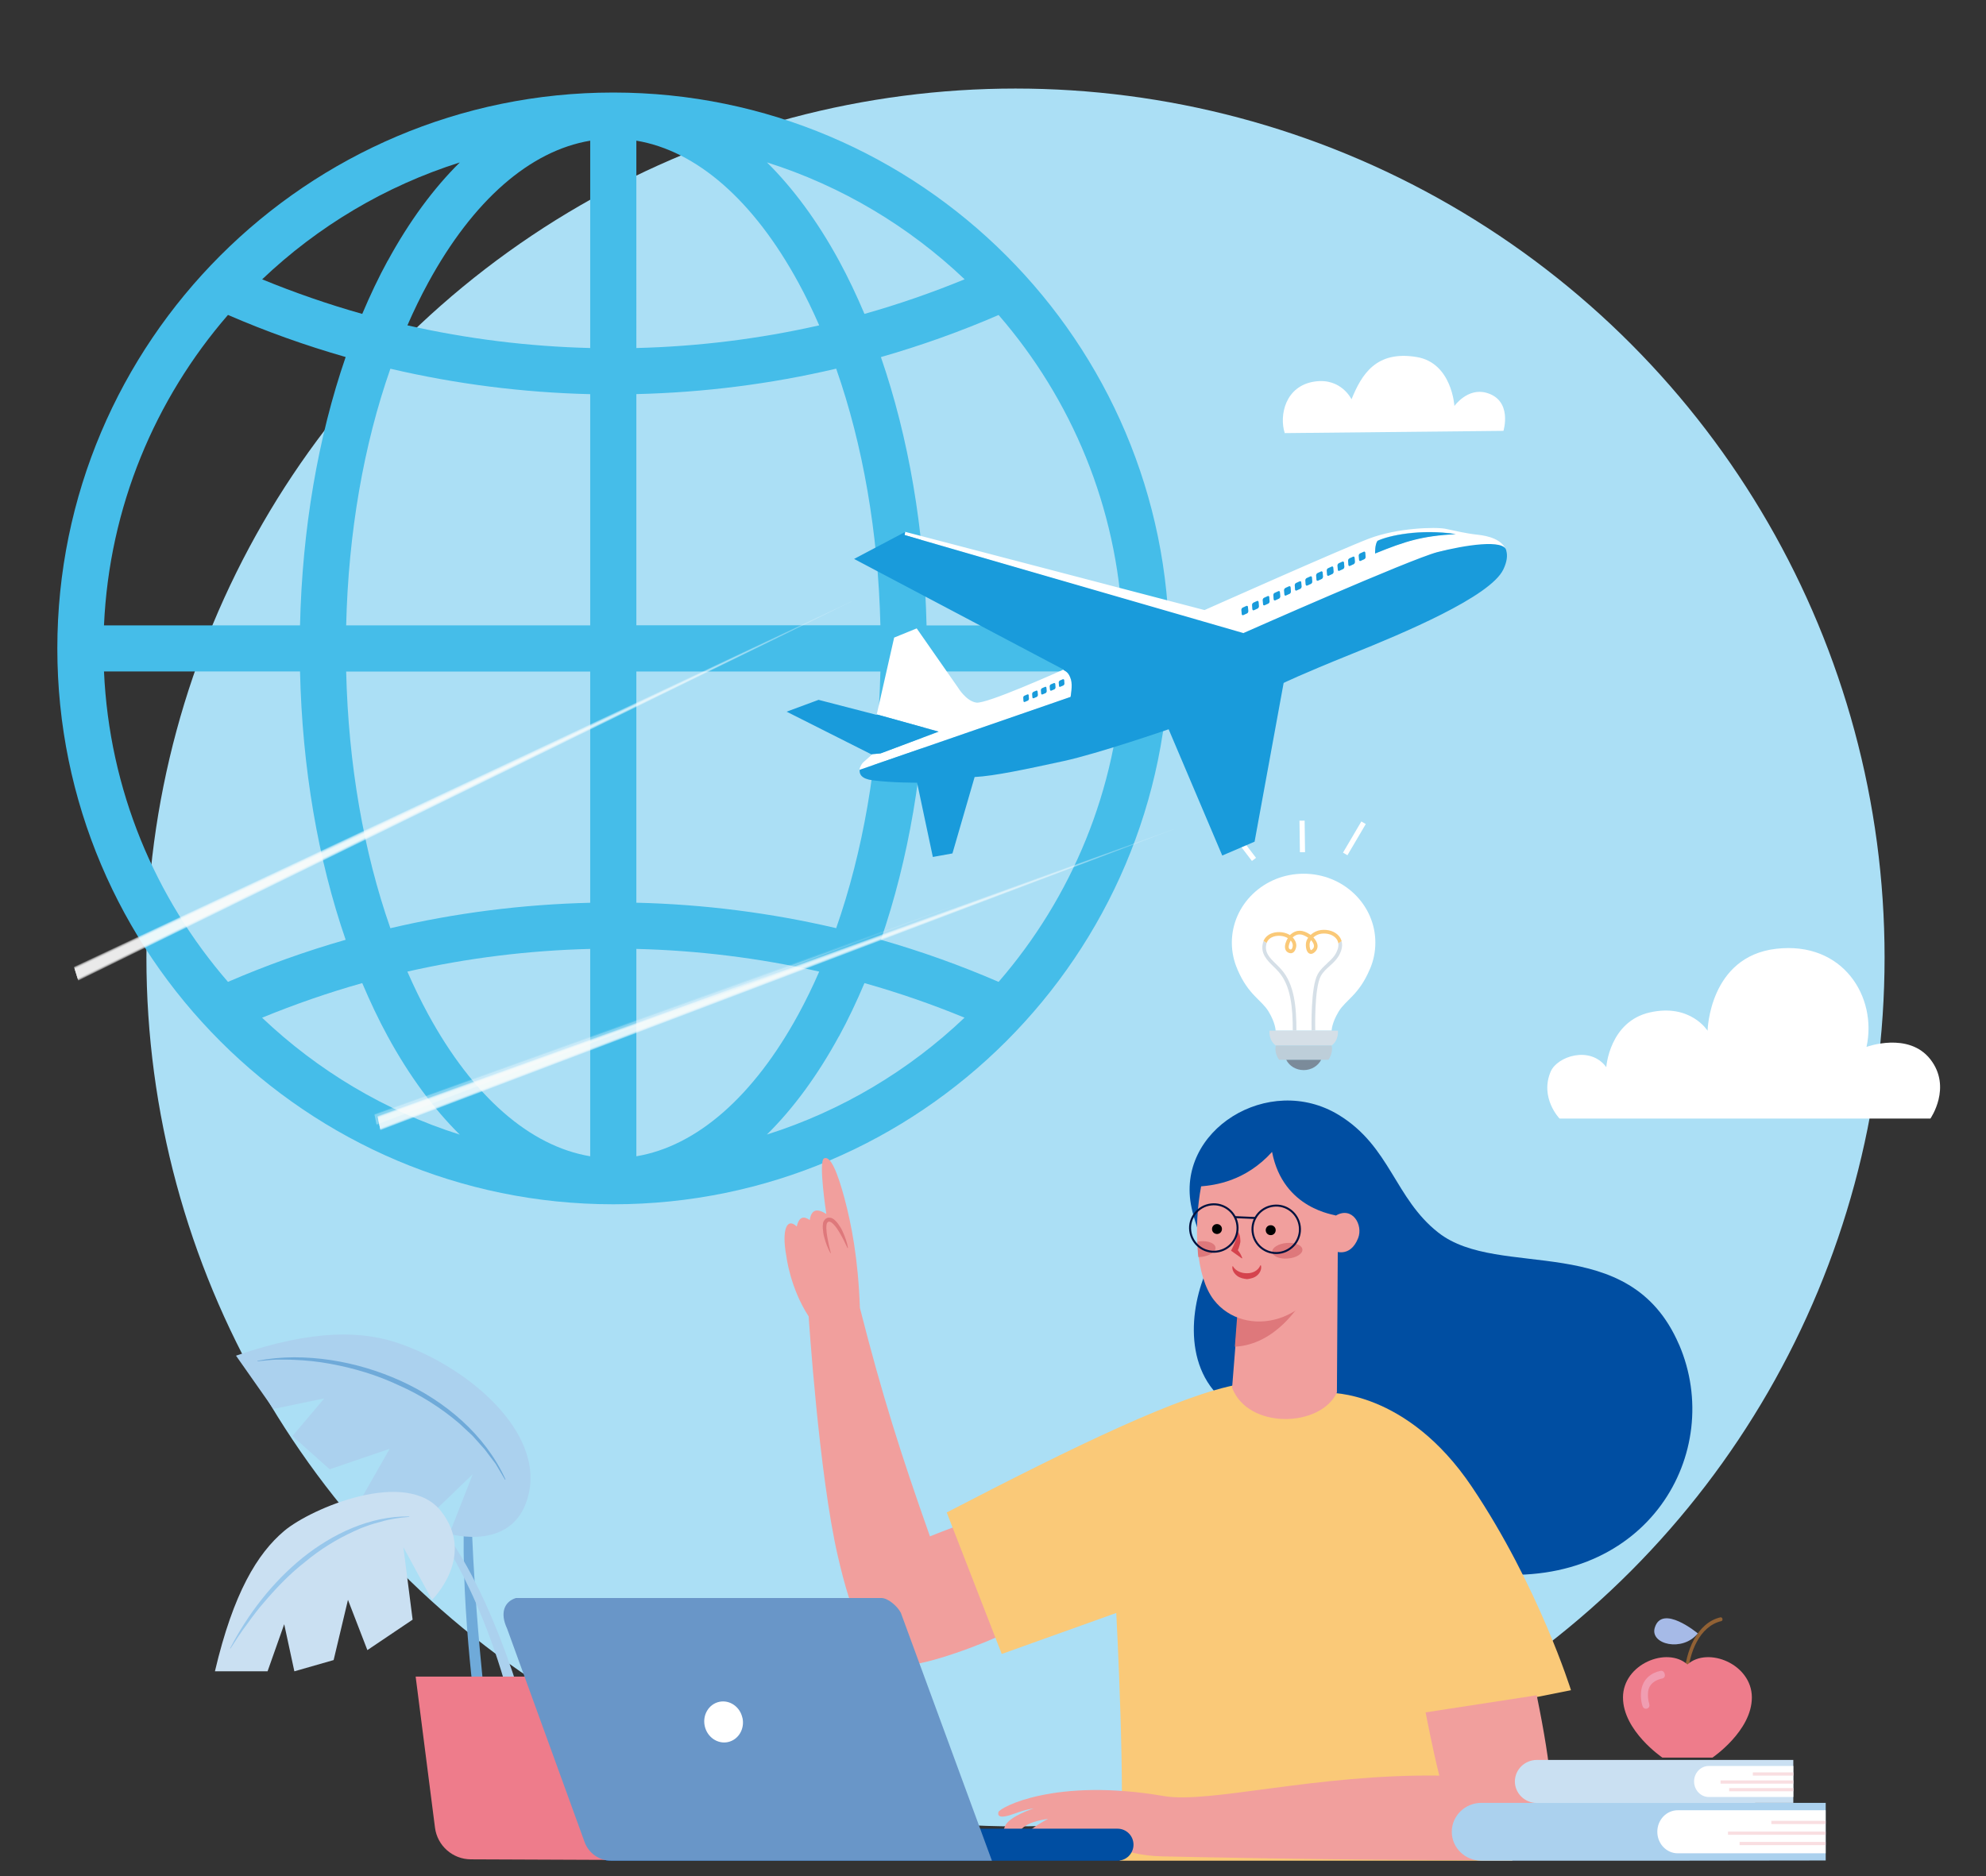<?xml version="1.0" encoding="UTF-8"?>
<svg xmlns="http://www.w3.org/2000/svg" width="309" height="292" viewBox="0 0 309 292">
  <rect x="0" y="0" width="309" height="292" fill="#333333" stroke="none"/>
  <g id="Assets">
    <circle cx="158" cy="149" r="135.22" style="fill: #abdff5;"/>
    <path d="m95.42,14.4C47.72,14.4,8.92,53.21,8.92,100.91s38.81,86.5,86.5,86.5,86.5-38.81,86.5-86.5S143.12,14.4,95.42,14.4Zm41.64,131.85c4.3-12.49,6.76-26.79,7.1-41.76h30.5c-.82,18.42-7.96,35.23-19.29,48.31-5.93-2.57-12.06-4.76-18.31-6.55Zm-101.59,6.55c-11.34-13.08-18.47-29.89-19.29-48.31h30.5c.34,14.97,2.79,29.27,7.1,41.76-6.25,1.79-12.38,3.99-18.31,6.55Zm18.31-97.24c-4.3,12.49-6.76,26.79-7.1,41.76h-30.5c.82-18.42,7.96-35.23,19.29-48.31,5.93,2.57,12.06,4.76,18.31,6.55Zm38.05,41.76h-37.97c.34-14.4,2.72-28.09,6.88-39.94,10.16,2.38,20.59,3.71,31.09,3.96v35.99Zm0,7.18v35.99c-10.5.25-20.93,1.57-31.09,3.96-4.16-11.86-6.54-25.54-6.88-39.94h37.97Zm7.18,0h37.97c-.34,14.4-2.72,28.08-6.88,39.94-10.16-2.38-20.59-3.71-31.09-3.96v-35.99Zm0-7.18v-35.99c10.5-.25,20.93-1.57,31.09-3.96,4.16,11.86,6.54,25.54,6.88,39.94h-37.97Zm0-43.16V21.89c9.38,1.57,18.23,9.28,25.22,22.11,1.15,2.11,2.22,4.33,3.23,6.63-9.31,2.11-18.84,3.29-28.44,3.53Zm-7.18-32.27v32.27c-9.6-.24-19.14-1.42-28.44-3.53,1-2.3,2.08-4.52,3.23-6.63,6.99-12.83,15.84-20.54,25.22-22.11Zm0,125.78v32.27c-9.38-1.57-18.23-9.28-25.22-22.11-1.15-2.11-2.22-4.33-3.23-6.63,9.31-2.11,18.84-3.29,28.45-3.53Zm7.18,32.27v-32.27c9.6.24,19.14,1.42,28.45,3.53-1,2.3-2.08,4.52-3.23,6.63-6.99,12.83-15.84,20.54-25.22,22.11Zm45.15-82.61c-.34-14.97-2.79-29.27-7.1-41.76,6.24-1.79,12.38-3.98,18.31-6.55,11.34,13.08,18.47,29.89,19.29,48.31h-30.5Zm5.91-53.86c-5.07,2.08-10.28,3.89-15.57,5.38-1.22-2.88-2.53-5.65-3.96-8.28-3.34-6.13-7.12-11.25-11.21-15.3,11.63,3.68,22.11,9.98,30.75,18.19Zm-89.75-2.9c-1.43,2.62-2.74,5.4-3.96,8.28-5.29-1.49-10.5-3.3-15.57-5.38,8.64-8.22,19.11-14.51,30.75-18.19-4.1,4.05-7.87,9.17-11.21,15.3Zm-19.53,117.8c5.07-2.08,10.28-3.89,15.57-5.38,1.22,2.88,2.53,5.66,3.96,8.28,3.34,6.13,7.12,11.25,11.21,15.3-11.63-3.68-22.11-9.98-30.75-18.19Zm89.75,2.9c1.43-2.62,2.74-5.4,3.96-8.28,5.3,1.49,10.51,3.3,15.57,5.38-8.64,8.22-19.12,14.51-30.75,18.19,4.1-4.05,7.87-9.17,11.21-15.3Z" style="fill: #45bde9;"/>
    <g>
      <path d="m300.34,174.07h-57.69s-3.12-3.22-1.38-7.31c1.01-2.37,6.14-4.09,8.65-.69,0,0,.48-7.1,6.79-8.52,6.3-1.42,8.97,2.85,8.97,2.85,0,0,.24-11.54,10.67-12.75,10.42-1.21,15.76,7.51,14.06,15.27,0,0,6.54-2.42,9.94,1.94,3.39,4.36,0,9.21,0,9.21Z" style="fill: #fff;"/>
      <g>
        <path d="m74.13,267.44s-2.82-19.94-1.76-34.54l.9.04s.17,14.75,2.5,34.47l-1.63.03Z" style="fill: #6faad9;"/>
        <path d="m69.93,238.7s10.45,3.07,12.4-6.53c1.9-9.37-9.02-19.07-19.86-22.98-5.89-2.13-13.59-2.41-25.75,1.78l5.82,8.29,7.91-1.64-4.95,5.86,5.79,5.17,9.34-3.19-4.33,7.6,8.93,4.37,8.32-8.01-3.63,9.28Z" style="fill: #abd1ee;"/>
        <path d="m78.56,230.24l-1.45-2.44-1.7-2.25-1.87-2.1-2.05-1.91c-2.84-2.43-6.03-4.45-9.45-5.96-3.38-1.6-7-2.68-10.69-3.35-1.84-.34-3.71-.54-5.6-.61-.94-.06-1.88-.01-2.83-.03-.94.04-1.88.16-2.83.24-.02,0-.04,0-.04-.03,0-.02.01-.04.03-.04,3.74-.72,7.6-.67,11.36-.11,3.76.57,7.44,1.67,10.91,3.24,3.46,1.58,6.71,3.65,9.53,6.21,2.81,2.56,5.19,5.63,6.76,9.11,0,.02,0,.04-.02.05-.02,0-.04,0-.05-.02Z" style="fill: #6faad9;"/>
      </g>
      <g>
        <path d="m82.72,270.17s-5.44-22.36-14.98-33.67l-.59.6s8.55,10.72,13.28,32.21l2.3.87Z" style="fill: #abd1ee;"/>
        <path d="m67.22,248.97s6.89-6.71,1.44-13.75c-5.32-6.86-20.27-.5-24.44,3.02-4.17,3.52-7.91,9.63-10.78,21.85h8.19l2.59-7.33,1.58,7.33,6.11-1.75,2.23-9.37,3.02,7.82,7.04-4.74-1.44-11.28,4.46,8.21Z" style="fill: #cae0f2;"/>
        <path d="m63.66,236.06c-1.51.12-2.99.33-4.42.76-.72.19-1.44.38-2.13.65-.7.23-1.39.52-2.06.84-2.69,1.23-5.23,2.8-7.51,4.7-2.35,1.82-4.43,3.97-6.36,6.23-.99,1.12-1.89,2.32-2.76,3.54-.91,1.2-1.73,2.46-2.54,3.74,0,.02-.03.03-.05.02-.02,0-.02-.03-.02-.05,2.79-5.35,6.56-10.24,11.26-14.06,2.36-1.89,4.96-3.5,7.75-4.65,2.79-1.15,5.8-1.84,8.83-1.79.02,0,.04.02.04.04,0,.02-.02.04-.04.04Z" style="fill: #98c7eb;"/>
      </g>
      <path d="m64.67,260.91l3.01,23.51c.36,2.81,2.75,4.92,5.58,4.93l24.24.1v-28.54h-32.83Z" style="fill: #ee7c8b;"/>
      <path d="m199.89,67.4l34.03-.35s1.47-4.75-2.64-5.92c-2.95-.84-4.99,2.05-4.99,2.05,0,0-.38-6.71-5.87-7.62-6.31-1.05-8.56,2.7-10.14,6.58,0,0-1.59-3.36-5.7-2.77-4.62.66-5.57,5.28-4.69,8.03Z" style="fill: #fff;"/>
      <g>
        <path d="m261.23,209.23c-7.74-17.97-27.91-9.94-37.44-17.41-6.78-5.31-7.47-13.4-15.46-18.29-10.91-6.69-25.57,2.41-22.93,14.43.32,1.47,1.08,4.28,3.07,8.25-3.11,5.66-4.81,16.14,1.98,21.8-1.56,15.24,15,24.48,41.34,26.9,24.63,2.27,36.66-18.93,29.45-35.68Z" style="fill: #004ea2;"/>
        <g>
          <path d="m157.19,253.79s-3.19-8.78-6.38-17.02c-3.72,1.33-6.12,2.32-6.12,2.32-4.52-12.77-7.45-22-10.9-35.56-.27-7.71-1.33-13.03-2.39-17.02-1.07-4-2.18-6.74-3.19-6.24-.91.45.36,8.65.36,8.65-1.47-.93-2.34-.69-2.58.94-.98-.67-1.66-.5-2.03,1.01-1.49-1.46-2.4.42-1.6,4.68,0,.03.6,4.93,3.46,9.31,0,0,1.6,24.57,4.52,37.23,2.05,8.9,4.82,17.02,10.64,17.02,3.19,0,11.97-3.19,16.22-5.32Z" style="fill: #f19f9d;"/>
          <path d="m131.86,194.22c-.36-.8-.75-1.58-1.19-2.33-.23-.37-.45-.74-.73-1.08-.27-.31-.59-.7-.98-.7-.4.09-.39.66-.39,1.05.01.43.07.86.14,1.29.14.86.33,1.71.56,2.55l-.06.02c-.44-.79-.74-1.62-.97-2.49-.13-.43-.18-.88-.22-1.36-.01-.24-.02-.49.03-.78.01-.27.32-.83.84-.9.24-.01.5.04.63.13.17.08.29.17.38.27.22.19.36.38.51.57.28.39.52.77.7,1.19.37.82.68,1.66.83,2.55l-.06.02Z" style="fill: #de787b;"/>
          <path d="m192.82,215.42c-9.04,1.6-25.53,9.57-45.52,19.95,0,0,3.09,7.92,8.56,22.02l17.82-6.38s1.56,29.21.53,38.55h61.09l3.81-25.47,5.32-1.06s-5.05-16.22-15.42-31.65c-10.18-15.14-22.34-14.63-22.34-14.63l-13.83-1.33Z" style="fill: #fac978;"/>
          <path d="m239.1,263.82l-17.29,2.66s1.08,5.68,2.13,9.84c-19.15-.27-35.81,4.4-42.82,3.19-17.02-2.93-25.61,1.8-25.78,2.5-.16.7.39,1,2.38.27,1.98-.74,3.12-.86,3.12-.86,0,0-3.85,1.24-4.47,2.76-1.38,3.38.36,4.18,2.26.87.86-1.49,3.6-1.87,4.45-2,0,0-3.53,1.76-4.12,3.31-.81,2.14,1.09,1.83,2.41.46.55-.57,2.76-1.87,2.76-1.87,0,0-2.09,1.53-2.43,2.82-.34,1.29.66,1.38,2.49-.38.85-.82,1.68-.43,2.89-.81,1.2-.39,4.93.06,6.32.75,1.39.69,4.02,1.51,7.56,1.56,3.55.06,25.07.6,52.02.6,8.07,0,10.9-2.26,6.12-25.66Z" style="fill: #f19f9d;"/>
        </g>
        <g>
          <path d="m192.6,204.23l-.02.64-.88,11.1c2.53,6.56,13.83,6.16,16.31.71l.14-23.1-15.55,10.65Z" style="fill: #f19f9d;"/>
          <path d="m202.43,202.65s-3.79,6.62-10.3,6.92l.36-4.71,9.94-2.21Z" style="fill: #de787b;"/>
          <path d="m207.83,189.16c.03-.13-8.18-.88-9.91-9.9-4.15,4.58-8.88,5.17-11.04,5.36-1.17,6.22-.86,13.98,1.97,17.66,4.71,6.12,16.16,4.1,18.66-7.64,0,0,2.52,1.26,3.8-1.96.81-2.05-.89-5.02-3.47-3.51Z" style="fill: #f19f9d;"/>
        </g>
        <g>
          <path d="m186.65,193.18c-.16.02-.2.04-.35.07.05.82.04,1.62.15,2.38.16,0,.28-.01.45-.03,1.29-.14,2.29-.79,2.22-1.46-.07-.67-1.18-1.1-2.47-.96Z" style="fill: #de787b;"/>
          <path d="m202.64,194.44c.06.67-.95,1.3-2.25,1.41-1.3.11-2.39-.35-2.45-1.01-.06-.67.95-1.3,2.25-1.41,1.3-.11,2.39.34,2.45,1.01Z" style="fill: #de787b;"/>
          <path d="m190.12,191.18c.04.43-.26.81-.69.85-.43.04-.81-.26-.85-.69-.04-.43.26-.81.69-.85.43-.04.81.26.85.69Z"/>
          <path d="m198.48,191.36c.04.43-.26.81-.69.85-.43.04-.81-.26-.85-.69-.05-.43.26-.81.69-.85.43-.04.81.26.85.69Z"/>
          <path d="m191.75,197.08c-.08.57.27,1.1.71,1.45.45.36,1.02.47,1.57.53.55-.07,1.14-.19,1.59-.6.44-.39.71-.98.57-1.53l-.09-.03c-.32.83-1.23,1.27-2.08,1.24-.84.02-1.77-.33-2.2-1.1l-.08.04Z" style="fill: #d5434d;"/>
          <path d="m192.56,191.71c-.1,1.01-.52,1.97-.99,2.85l-.04.07.06.04,1.64,1.17.05-.07c-.14-.38-.31-.72-.52-.99-.2-.29-.42-.57-.68-.77l.19,1c.18-.26.36-.47.45-.74.09-.27.17-.54.23-.81.08-.27.02-.58,0-.87-.03-.29-.14-.59-.31-.86h-.09Z" style="fill: #d5434d;"/>
        </g>
        <g>
          <path d="m192.52,190.66c.25,2.02-1.19,3.87-3.22,4.11-2.02.25-3.86-1.19-4.11-3.22-.25-2.02,1.19-3.86,3.22-4.11,2.02-.25,3.87,1.19,4.11,3.22Z" style="fill: none; stroke: #00123f; stroke-miterlimit: 10; stroke-width: .31px;"/>
          <path d="m202.23,190.86c.25,2.02-1.19,3.86-3.22,4.11-2.02.25-3.86-1.19-4.11-3.22-.25-2.02,1.19-3.86,3.22-4.11,2.02-.25,3.86,1.19,4.11,3.22Z" style="fill: none; stroke: #00123f; stroke-miterlimit: 10; stroke-width: .31px;"/>
          <line x1="192.17" y1="189.41" x2="195.4" y2="189.55" style="fill: none; stroke: #00123f; stroke-miterlimit: 10; stroke-width: .31px;"/>
        </g>
      </g>
      <g>
        <path d="m173.87,289.56h-79.58l-1.1-4.98h80.68c1.38,0,2.49,1.11,2.49,2.49h0c0,1.37-1.11,2.49-2.49,2.49Z" style="fill: #004ea2;"/>
        <path d="m154.34,289.56h-59.25c-1.85,0-3.5-1.16-4.13-2.89l-12.06-33.22c-1.16-2.48-.42-4.21,1.38-4.77h56.84c1.01,0,2.46,1.21,3.04,2.3l14.17,38.58Z" style="fill: #6996c8;"/>
        <path d="m115.52,267.33c.38,1.73-.63,3.41-2.25,3.77-1.62.35-3.24-.76-3.62-2.49-.38-1.73.63-3.41,2.25-3.77,1.62-.35,3.24.76,3.61,2.49Z" style="fill: #fff;"/>
      </g>
      <g>
        <g>
          <path d="m284.05,280.56h-53.56c-2.54,0-4.61,2.02-4.61,4.5s2.06,4.5,4.61,4.5h31.01c.1,0,22.56-.03,22.56-.03v-8.97Z" style="fill: #abd1ee;"/>
          <path d="m261.04,281.71c-1.76,0-3.18,1.5-3.18,3.35s1.42,3.35,3.18,3.35h23.01v-6.7h-23.01Z" style="fill: #fff;"/>
          <line x1="270.66" y1="286.89" x2="284.05" y2="286.89" style="fill: none; stroke: #f9dee1; stroke-miterlimit: 10; stroke-width: .5px;"/>
          <line x1="268.86" y1="285.28" x2="284.05" y2="285.28" style="fill: none; stroke: #f9dee1; stroke-miterlimit: 10; stroke-width: .5px;"/>
          <line x1="284.05" y1="283.61" x2="275.6" y2="283.61" style="fill: none; stroke: #f9dee1; stroke-miterlimit: 10; stroke-width: .5px;"/>
        </g>
        <g>
          <path d="m279.02,273.88h-39.89c-1.89,0-3.43,1.5-3.43,3.35s1.54,3.35,3.43,3.35h23.09c.08,0,16.8-.02,16.8-.02v-6.68Z" style="fill: #cae0f2;"/>
          <path d="m265.87,274.82c-1.26,0-2.29,1.08-2.29,2.41s1.03,2.42,2.29,2.42h13.15v-4.83h-13.15Z" style="fill: #fff;"/>
          <line x1="269.04" y1="278.51" x2="279.02" y2="278.51" style="fill: none; stroke: #f9dee1; stroke-miterlimit: 10; stroke-width: .5px;"/>
          <line x1="267.7" y1="277.32" x2="279.02" y2="277.32" style="fill: none; stroke: #f9dee1; stroke-miterlimit: 10; stroke-width: .5px;"/>
          <line x1="279.02" y1="276.07" x2="272.72" y2="276.07" style="fill: none; stroke: #f9dee1; stroke-miterlimit: 10; stroke-width: .5px;"/>
        </g>
      </g>
      <g>
        <path d="m213.14,150.82h0c.55-1.27.85-2.66.85-4.13,0-5.93-5-10.73-11.17-10.72-6.17,0-11.16,4.81-11.16,10.73,0,1.46.31,2.85.86,4.12h0s0,.02.01.03c0,.01,0,.02.01.03,1.68,3.96,3.75,4.73,4.84,6.54,1.09,1.82,1.09,2.96,1.09,2.96h4.36s4.36,0,4.36,0c0,0,0-1.15,1.09-2.96,1.09-1.81,3.16-2.59,4.83-6.55,0-.01,0-.02.01-.03,0,0,0-.02.01-.03Z" style="fill: #fff;"/>
        <path d="m208.17,160.39h-5.33s-5.33,0-5.33,0c0,0-.16,1.48.99,2.32h4.34s4.34,0,4.34,0c1.15-.84.99-2.32.99-2.32Z" style="fill: #d5dfe7;"/>
        <path d="m207.18,162.71h-4.34s-4.34,0-4.34,0c0,0-.31,1.12.52,2.21h3.83s3.83,0,3.83,0c.82-1.09.51-2.21.51-2.21Z" style="fill: #bdced9;"/>
        <path d="m202.84,164.92h-2.72c.47.95,1.51,1.61,2.72,1.61,1.2,0,2.24-.66,2.72-1.61h-2.72Z" style="fill: #7b8b9a;"/>
        <g>
          <path d="m196.51,146.69c-.46,1.69.66,2.77,1.64,3.73.27.26.52.5.74.76,1.98,2.18,2.25,5.71,2.25,9.21h.57c0-3.61-.29-7.26-2.4-9.58-.24-.27-.51-.53-.77-.79-.96-.93-1.86-1.81-1.49-3.17,0-.03.02-.07.03-.1l-.49-.31c-.03.08-.06.17-.09.26Z" style="fill: #d5dfe7;"/>
          <path d="m206.5,149.92c-.53.48-1.08.97-1.48,1.69-1.13,2.03-.95,8.51-.95,8.78l.57-.02c0-.07-.18-6.6.87-8.49.35-.63.84-1.07,1.36-1.54.68-.62,1.39-1.25,1.78-2.35.19-.55.22-1.07.08-1.55l-.51.35c.05.31.01.65-.12,1.01-.34.96-.96,1.52-1.62,2.11Z" style="fill: #d5dfe7;"/>
          <path d="m208.35,145.7c-.6-.74-1.68-1.11-2.82-.97-.62.08-1.18.35-1.61.76-.03-.02-.07-.05-.1-.07-1.15-.77-2.14-.77-3.01-.01-.03.03-.07.07-.11.11-.74-.47-1.79-.6-2.67-.33-.69.21-1.19.65-1.44,1.24l.49.31c.21-.6.72-.88,1.12-1,.71-.22,1.57-.11,2.17.25-.28.47-.52,1.1-.42,1.61.07.34.28.58.6.69,0,0,0,0,0,0,.28.11.5.03.63-.05.32-.2.47-.64.51-1,.04-.54-.24-1.03-.56-1.36.02-.02.03-.03.04-.04.68-.59,1.37-.57,2.32.06.02.01.03.02.05.03-.11.15-.2.32-.27.5h0s0,.01,0,.01c-.17.48-.14,1.6.4,1.92.18.11.55.2,1.04-.34.23-.27.33-.6.28-.96-.06-.42-.33-.84-.64-1.18.34-.31.78-.52,1.25-.58.93-.12,1.83.18,2.3.76.18.22.29.47.33.74l.51-.35c-.08-.27-.21-.53-.39-.75Zm-7.21,1.49c-.02.25-.13.49-.24.56-.02.01-.05.03-.14,0,0,0,0,0,0,0-.14-.05-.21-.13-.24-.27-.06-.3.11-.76.3-1.12.22.26.34.56.32.83Zm3.29-.06c.03.19-.02.36-.14.5-.18.2-.29.24-.32.23-.18-.1-.29-.83-.15-1.23.05-.11.1-.22.17-.32.23.25.41.55.45.82Z" style="fill: #fac978;"/>
        </g>
        <rect x="202.22" y="127.71" width=".8" height="4.91" transform="translate(-1.71 2.7) rotate(-.76)" style="fill: #fff;"/>
        <rect x="207.91" y="130.06" width="5.63" height=".8" transform="translate(-8.55 245.97) rotate(-59.54)" style="fill: #fff;"/>
        <rect x="193" y="128.69" width=".8" height="5.63" transform="translate(-40.12 144.42) rotate(-37.38)" style="fill: #fff;"/>
      </g>
      <g>
        <path d="m262.6,260.81c.18-3.59,1.82-7.73,5.21-8.53.34-.08.2-.67-.14-.59-3.63.86-5.42,5.27-5.61,9.12-.02.4.52.39.54,0h0Z" style="fill: #916134;"/>
        <path d="m264.16,254.19s-5.58-4.65-6.7-.87c-.77,2.59,4.34,3.81,6.7.87Z" style="fill: #a6bae7;"/>
        <path d="m262.55,259.03c-3.17-2.85-10.03-.08-10.03,5.13s6.13,9.36,6.13,9.36h7.79s6.13-4.15,6.13-9.36-6.85-7.98-10.03-5.13Z" style="fill: #ee7c8b;"/>
        <path d="m256.61,265.17c-.18-.54-.23-1.13-.2-1.7.07-1.41,1.13-2.04,2.24-2.27.69-.14.39-1.32-.29-1.18-1.44.3-2.68,1.22-2.98,2.93-.14.82-.08,1.76.18,2.55.24.73,1.28.42,1.04-.32h0Z" style="fill: #f09db1;"/>
      </g>
    </g>
  </g>
  <g id="_上" data-name="上">
    <g>
      <path d="m11.51,150.44l120.99-56.87h0c.07-.02.08,0,.02.04L12.19,152.62" style="fill: #fff; fill-rule: evenodd; opacity: .1;"/>
      <path d="m11.51,150.46c39.48-18.55,78.96-37.11,118.44-55.66h0c.07-.02.08,0,.02.04-39.26,19.25-78.53,38.51-117.79,57.76" style="fill: #fff; fill-rule: evenodd; opacity: .1;"/>
      <path d="m11.52,150.48c38.63-18.15,77.26-36.3,115.9-54.46h0c.07-.02.08,0,.02.04-38.42,18.84-76.84,37.68-115.26,56.52" style="fill: #fff; fill-rule: evenodd; opacity: .1;"/>
      <path d="m11.53,150.5c37.78-17.75,75.56-35.5,113.35-53.25h0c.07-.02.08,0,.02.04-37.57,18.43-75.15,36.85-112.72,55.28" style="fill: #fff; fill-rule: evenodd; opacity: .1;"/>
      <path d="m11.53,150.52c36.93-17.35,73.86-34.7,110.8-52.05h0c.06-.02.07,0,.02.04-36.73,18.01-73.45,36.03-110.18,54.04" style="fill: #fff; fill-rule: evenodd; opacity: .1;"/>
      <path d="m11.54,150.53c36.08-16.95,72.17-33.9,108.25-50.84h0c.06-.02.07,0,.02.04-35.88,17.6-71.76,35.2-107.64,52.8" style="fill: #fff; fill-rule: evenodd; opacity: .1;"/>
      <path d="m11.54,150.55c35.23-16.55,70.47-33.09,105.7-49.64h0c.06-.02.07,0,.02.04-35.03,17.18-70.07,34.37-105.11,51.55" style="fill: #fff; fill-rule: evenodd; opacity: .1;"/>
      <path d="m11.55,150.57c34.38-16.14,68.77-32.29,103.15-48.43h0c.06-.02.07,0,.02.04-34.19,16.77-68.38,33.54-102.57,50.31" style="fill: #fff; fill-rule: evenodd; opacity: .1;"/>
      <path d="m11.56,150.59c33.53-15.74,67.07-31.49,100.6-47.23h0c.06-.02.07,0,.02.04-33.34,16.36-66.69,32.71-100.03,49.07" style="fill: #fff; fill-rule: evenodd; opacity: .1;"/>
      <path d="m11.56,150.61c32.69-15.34,65.37-30.68,98.06-46.03h0c.06-.02.07,0,.02.03-32.5,15.94-65,31.89-97.49,47.83" style="fill: #fff; fill-rule: evenodd; opacity: .1;"/>
      <path d="m11.57,150.63c31.83-14.94,63.67-29.88,95.51-44.82h0c.06-.02.06,0,.02.03-31.65,15.53-63.31,31.06-94.96,46.59" style="fill: #fff; fill-rule: evenodd; opacity: .1;"/>
      <path d="m11.57,150.65c30.99-14.54,61.97-29.08,92.96-43.62h0c.06-.02.06,0,.02.03-30.81,15.12-61.61,30.23-92.42,45.35" style="fill: #fff; fill-rule: evenodd; opacity: .1;"/>
      <path d="m11.58,150.67c30.14-14.14,60.27-28.27,90.41-42.41h0c.06-.02.06,0,.02.03-29.96,14.7-59.92,29.4-89.88,44.11" style="fill: #fff; fill-rule: evenodd; opacity: .1;"/>
      <path d="m11.59,150.69c29.29-13.74,58.57-27.47,87.86-41.21h0c.05-.02.06,0,.02.03-29.11,14.29-58.23,28.58-87.35,42.86" style="fill: #fff; fill-rule: evenodd; opacity: .1;"/>
      <path d="m11.59,150.7c28.44-13.33,56.87-26.67,85.31-40h0c.05-.02.06,0,.01.03-28.27,13.87-56.54,27.75-84.81,41.62" style="fill: #fff; fill-rule: evenodd; opacity: .1;"/>
      <path d="m11.6,150.72c27.59-12.93,55.18-25.86,82.76-38.8h0c.05-.02.06,0,.01.03-27.42,13.46-54.85,26.92-82.27,40.38" style="fill: #fff; fill-rule: evenodd; opacity: .1;"/>
      <path d="m11.6,150.74c26.74-12.53,53.48-25.06,80.21-37.59h0s.06,0,.01.03c-26.58,13.05-53.15,26.09-79.73,39.14" style="fill: #fff; fill-rule: evenodd; opacity: .1;"/>
      <path d="m11.61,150.76c25.89-12.13,51.78-24.26,77.66-36.39h0s.06,0,.01.03c-25.73,12.63-51.46,25.26-77.2,37.9" style="fill: #fff; fill-rule: evenodd; opacity: .1;"/>
      <path d="m11.62,150.78c25.04-11.73,50.08-23.46,75.12-35.18h0s.05,0,.01.03c-24.89,12.22-49.77,24.44-74.66,36.66" style="fill: #fff; fill-rule: evenodd; opacity: .1;"/>
      <path d="m11.62,150.8c24.19-11.33,48.38-22.65,72.57-33.98h0s.05,0,.01.03c-24.04,11.81-48.08,23.61-72.12,35.42" style="fill: #fff; fill-rule: evenodd; opacity: .1;"/>
      <path d="m11.63,150.82c23.34-10.92,46.68-21.85,70.02-32.77h0s.05,0,.01.03c-23.19,11.39-46.39,22.78-69.58,34.17" style="fill: #fff; fill-rule: evenodd; opacity: .1;"/>
      <path d="m11.63,150.84l67.47-31.57h0s.05,0,.01.03L12.07,152.23" style="fill: #fff; fill-rule: evenodd; opacity: .1;"/>
      <path d="m58.74,173.66l123.83-44.62h0c.07-.02.08.01.02.04l-123.39,46.81" style="fill: #fff; fill-rule: evenodd; opacity: .1;"/>
      <path d="m58.75,173.68c40.41-14.56,80.82-29.12,121.22-43.68h0c.07-.01.08.01.02.04-40.26,15.28-80.53,30.55-120.79,45.83" style="fill: #fff; fill-rule: evenodd; opacity: .1;"/>
      <path d="m58.75,173.7c39.54-14.24,79.08-28.49,118.61-42.73h0c.07-.01.07.01.02.04-39.4,14.95-78.79,29.9-118.19,44.84" style="fill: #fff; fill-rule: evenodd; opacity: .1;"/>
      <path d="m58.76,173.72c38.67-13.93,77.34-27.86,116.01-41.78h0c.07-.01.07.01.01.04-38.53,14.62-77.06,29.24-115.59,43.86" style="fill: #fff; fill-rule: evenodd; opacity: .1;"/>
      <path d="m58.76,173.74c37.8-13.61,75.6-27.22,113.4-40.84h0c.07-.01.07,0,.01.04-37.66,14.29-75.33,28.58-112.99,42.88" style="fill: #fff; fill-rule: evenodd; opacity: .1;"/>
      <path d="m58.76,173.76c36.93-13.3,73.86-26.59,110.79-39.89h0c.06-.01.07.01.01.04-36.79,13.96-73.59,27.93-110.38,41.89" style="fill: #fff; fill-rule: evenodd; opacity: .1;"/>
      <path d="m58.77,173.78c36.06-12.98,72.12-25.96,108.18-38.94h0c.06-.01.07.01.01.04-35.93,13.64-71.86,27.27-107.79,40.91" style="fill: #fff; fill-rule: evenodd; opacity: .1;"/>
      <path d="m58.77,173.8c35.19-12.67,70.38-25.33,105.57-38h0c.06-.01.07.01.01.04-35.06,13.31-70.12,26.62-105.18,39.92" style="fill: #fff; fill-rule: evenodd; opacity: .1;"/>
      <path d="m58.78,173.81c34.32-12.35,68.64-24.7,102.96-37.05h0c.06-.01.07,0,.01.04-34.19,12.98-68.39,25.96-102.58,38.94" style="fill: #fff; fill-rule: evenodd; opacity: .1;"/>
      <path d="m58.78,173.83c33.45-12.03,66.9-24.07,100.35-36.1h0c.06-.01.06,0,.01.04-33.33,12.65-66.65,25.3-99.98,37.95" style="fill: #fff; fill-rule: evenodd; opacity: .1;"/>
      <path d="m58.78,173.85c32.58-11.72,65.16-23.44,97.74-35.16h0c.06-.01.06.01.01.04-32.46,12.32-64.92,24.65-97.38,36.97" style="fill: #fff; fill-rule: evenodd; opacity: .1;"/>
      <path d="m58.79,173.87c31.71-11.4,63.42-22.81,95.13-34.21h0c.06-.01.06.01.01.04-31.59,12-63.18,23.99-94.78,35.99" style="fill: #fff; fill-rule: evenodd; opacity: .1;"/>
      <path d="m58.79,173.89c30.84-11.09,61.68-22.18,92.52-33.26h0c.06-.01.06.01.01.04-30.73,11.67-61.45,23.33-92.18,35" style="fill: #fff; fill-rule: evenodd; opacity: .1;"/>
      <path d="m58.25,173.36c29.97-10.77,59.94-21.54,89.91-32.32h0c.05-.01.06,0,.01.03-29.86,11.34-59.71,22.68-89.57,34.02" style="fill: #fff; fill-rule: evenodd; opacity: .1;"/>
      <path d="m58.8,173.93c29.1-10.46,58.2-20.91,87.3-31.37h0c.05-.01.06,0,.01.03-28.99,11.01-57.98,22.02-86.97,33.03" style="fill: #fff; fill-rule: evenodd; opacity: .1;"/>
      <path d="m58.8,173.95c28.23-10.14,56.46-20.28,84.7-30.42h0c.05-.01.06,0,.01.03-28.12,10.68-56.25,21.37-84.37,32.05" style="fill: #fff; fill-rule: evenodd; opacity: .1;"/>
      <path d="m58.81,173.97c27.36-9.83,54.72-19.65,82.09-29.48h0c.05-.01.05,0,.01.03-27.26,10.35-54.51,20.71-81.77,31.06" style="fill: #fff; fill-rule: evenodd; opacity: .1;"/>
      <path d="m58.81,173.99c26.49-9.51,52.98-19.02,79.48-28.53h0s.05,0,.01.03c-26.39,10.03-52.78,20.05-79.17,30.08" style="fill: #fff; fill-rule: evenodd; opacity: .1;"/>
      <path d="m58.27,173.46c25.62-9.19,51.25-18.39,76.87-27.58h0s.05,0,.01.03c-25.52,9.7-51.04,19.4-76.56,29.09" style="fill: #fff; fill-rule: evenodd; opacity: .1;"/>
      <path d="m58.27,173.48c24.75-8.88,49.51-17.76,74.26-26.64h0s.05,0,.01.03c-24.66,9.37-49.31,18.74-73.96,28.11" style="fill: #fff; fill-rule: evenodd; opacity: .1;"/>
      <path d="m58.28,173.5c23.88-8.56,47.77-17.13,71.65-25.69h0s.05,0,0,.03c-23.79,9.04-47.57,18.08-71.36,27.13" style="fill: #fff; fill-rule: evenodd; opacity: .1;"/>
      <path d="m58.83,174.07l69.04-24.74h0s.05,0,.01.03l-68.76,26.14" style="fill: #fff; fill-rule: evenodd; opacity: .1;"/>
      <path d="m133.74,119.79l32.83-11.31s.33-1.83.05-2.72c-.27-.89-.55-1.17-1.19-1.54-.85.37-11.89,5.34-13.51,5.12-1.62-.22-2.9-2.39-2.9-2.39l-6.39-9.16-3.51,1.43-2.71,11.96,9.61,2.67-9.01,3.38-1.3.13-.14.03.09.04s-.78.72-1.28,1.14c-.22.18-.58.68-.65,1.22h0Zm7-36.54l53.19,15.54s27.44-12.24,29.67-12.85c1.85-.5,6.18-1.02,10.75-.2-.51-1.83-2.91-2.36-4.39-2.52-2.07-.23-3.39-.59-5.01-.92-1.62-.33-7.57-.15-11.95,1.52-4.39,1.67-25.59,11.12-25.59,11.12l-46.59-12.18-.09.49h0Zm69.3,4.79c-.12.06-.23-.01-.24-.16l-.05-.63c-.01-.14.08-.31.2-.36l.57-.26c.12-.06.23.01.24.16l.05.63c.01.14-.08.31-.2.37l-.57.26h0Zm1.66-.77c-.12.06-.23-.01-.24-.16l-.05-.63c-.01-.14.08-.31.2-.36l.57-.26c.12-.06.23.01.24.16l.05.63c.01.14-.08.31-.2.36l-.57.26h0Zm2.25-1.16s-.04-1.5.4-1.98c1.69-.8,6.58-1.88,12.15-1.04-5.26.3-7.74,1.07-12.55,3.02h0Zm-8.89,4.22c-.12.06-.23-.01-.24-.16l-.05-.63c-.01-.14.08-.31.2-.36l.57-.26c.12-.06.23.02.25.16l.05.63c.01.14-.08.31-.2.37l-.57.26h0Zm1.42-.92l-.05-.63c-.01-.14.08-.31.2-.36l.57-.26c.12-.06.23.02.24.16l.05.63c.01.14-.08.31-.2.36l-.57.26c-.12.06-.23-.01-.24-.16h0Zm1.61-1.4c-.01-.14.08-.31.2-.36l.57-.26c.12-.06.23.01.25.16l.05.63c.01.14-.08.31-.2.36l-.57.26c-.12.06-.23-.01-.24-.16l-.05-.63h0Zm-6.35,3.85c-.12.06-.23-.02-.24-.16l-.05-.63c-.01-.14.08-.31.2-.36l.57-.26c.12-.06.23.01.24.16l.05.63c.01.14-.08.31-.2.36l-.57.26h0Zm1.37-1.55c-.01-.14.08-.31.2-.36l.57-.26c.12-.06.23.02.24.16l.05.63c.01.14-.08.31-.2.36l-.57.26c-.12.06-.23-.01-.25-.16l-.05-.63h0Zm-3.27,2.16l-.05-.63c-.01-.14.08-.31.2-.36l.57-.26c.12-.06.23.02.24.16l.05.63c.01.14-.08.31-.2.37l-.57.26c-.12.06-.23-.01-.24-.16h0Zm-1.66.77l-.05-.63c-.01-.14.08-.31.2-.36l.57-.26c.12-.06.23.01.24.16l.05.63c.01.14-.08.31-.2.36l-.57.26c-.12.06-.23-.01-.25-.16h0Zm-.85.66l-.57.26c-.12.06-.23-.01-.24-.16l-.05-.63c-.01-.14.08-.31.2-.36l.57-.26c.12-.06.23.01.24.16l.05.63c.01.14-.08.31-.2.36h0Zm-1.46.4c.01.14-.08.31-.2.37l-.57.26c-.12.06-.23-.01-.24-.16l-.05-.63c-.01-.14.08-.31.2-.36l.57-.26c.12-.06.23.01.24.16l.05.63h0Zm-1.71.14l.05.63c.01.14-.08.31-.2.36l-.57.26c-.12.06-.23-.01-.25-.16l-.05-.63c-.01-.14.08-.31.2-.36l.57-.26c.12-.06.23.01.25.16h0Zm-29.27,11.46l.47-.2c.11-.05.2.02.21.13l.04.52c0,.12-.07.25-.17.3l-.47.2c-.1.05-.2-.02-.2-.13l-.04-.52c0-.12.07-.25.17-.3h0Zm-1.38.59l.47-.2c.1-.04.2.02.2.14l.04.52c0,.12-.07.25-.17.3l-.47.2c-.1.04-.2-.02-.21-.14l-.04-.52c0-.12.07-.25.17-.3h0Zm-1.38.59l.47-.2c.1-.05.2.02.2.14l.04.52c0,.12-.07.25-.17.3l-.47.2c-.11.05-.2-.02-.21-.13l-.04-.52c0-.12.07-.25.17-.3h0Zm-1.38.59l.47-.2c.11-.04.2.02.21.14l.04.52c0,.12-.07.25-.17.3l-.47.2c-.1.05-.2-.01-.2-.13l-.04-.52c0-.12.07-.25.17-.3h0Zm-1.37.59l.46-.2c.1-.04.2.01.2.13l.04.52c0,.12-.07.25-.17.3l-.47.2c-.1.04-.2-.02-.2-.13l-.04-.52c0-.12.07-.25.17-.3h0Z" style="fill: #fff; fill-rule: evenodd;"/>
      <path d="m146.03,113.85l-9.61-2.67-.02.07-9.04-2.34-4.97,1.84,13.2,6.65.14-.03,1.3-.13,9.01-3.38h0Zm65.58-27.72l.57-.26c.12-.06.23.01.24.16l.05.63c.01.14-.08.31-.2.36l-.57.26c-.12.06-.23-.01-.24-.16l-.05-.63c-.01-.14.08-.31.2-.36h0Zm-1.66.77l.57-.26c.12-.06.23.01.24.16l.05.63c.01.14-.08.31-.2.37l-.57.26c-.12.06-.23-.01-.24-.16l-.05-.63c-.01-.14.08-.31.2-.36h0Zm-1.66.77l.57-.26c.12-.06.23.01.25.16l.05.63c.01.14-.08.31-.2.36l-.57.26c-.12.06-.23-.01-.24-.16l-.05-.63c-.01-.14.08-.31.2-.36h0Zm-1.66.77l.57-.26c.12-.06.23.02.24.16l.05.63c.01.14-.08.31-.2.36l-.57.26c-.12.06-.23-.01-.24-.16l-.05-.63c-.01-.14.08-.31.2-.36h0Zm-1.66.76l.57-.26c.12-.06.23.02.25.16l.05.63c.01.14-.08.31-.2.37l-.57.26c-.12.06-.23-.01-.24-.16l-.05-.63c-.01-.14.08-.31.2-.36h0Zm-1.66.77l.57-.26c.12-.06.23.02.24.16l.05.63c.01.14-.08.31-.2.36l-.57.26c-.12.06-.23-.01-.25-.16l-.05-.63c-.01-.14.08-.31.2-.36h0Zm-1.66.77l.57-.26c.12-.06.23.01.24.16l.05.63c.01.14-.08.31-.2.36l-.57.26c-.12.06-.23-.02-.24-.16l-.05-.63c-.01-.14.08-.31.2-.36h0Zm-36.76,15.18l.47-.2c.11-.05.2.02.21.13l.04.52c0,.12-.07.25-.17.3l-.47.2c-.1.05-.2-.02-.2-.13l-.04-.52c0-.12.07-.25.17-.3h0Zm35.1-14.41l.57-.26c.12-.06.23.02.24.16l.05.63c.01.14-.08.31-.2.37l-.57.26c-.12.06-.23-.01-.24-.16l-.05-.63c-.01-.14.08-.31.2-.36h0Zm-36.48,15l.47-.2c.1-.04.2.02.2.14l.04.52c0,.12-.07.25-.17.3l-.47.2c-.1.04-.2-.02-.21-.14l-.04-.52c0-.12.07-.25.17-.3h0Zm34.82-14.24l.57-.26c.12-.06.23.01.24.16l.05.63c.01.14-.08.31-.2.36l-.57.26c-.12.06-.23-.01-.25-.16l-.05-.63c-.01-.14.08-.31.2-.36h0Zm-36.19,14.83l.47-.2c.1-.05.2.02.2.14l.04.52c0,.12-.07.25-.17.3l-.47.2c-.11.05-.2-.02-.21-.13l-.04-.52c0-.12.07-.25.17-.3h0Zm34.53-14.06l.57-.26c.12-.06.23.01.24.16l.05.63c.01.14-.08.31-.2.36l-.57.26c-.12.06-.23-.01-.24-.16l-.05-.63c-.01-.14.08-.31.2-.36h0Zm-35.91,14.65l.47-.2c.11-.04.2.02.21.14l.04.52c0,.12-.07.25-.17.3l-.47.2c-.1.05-.2-.01-.2-.13l-.04-.52c0-.12.07-.25.17-.3h0Zm34.25-13.89l.57-.26c.12-.06.23.01.24.16l.05.63c.01.14-.08.31-.2.37l-.57.26c-.12.06-.23-.01-.24-.16l-.05-.63c-.01-.14.08-.31.2-.36h0Zm-35.62,14.48l.46-.2c.1-.04.2.01.2.13l.04.52c0,.12-.07.25-.17.3l-.47.2c-.1.04-.2-.02-.2-.13l-.04-.52c0-.12.07-.25.17-.3h0Zm33.96-13.71l.57-.26c.12-.06.23.01.25.16l.05.63c.01.14-.08.31-.2.36l-.57.26c-.12.06-.23-.01-.25-.16l-.05-.63c-.01-.14.08-.31.2-.36h0Zm33.15-11.45c-5.26.3-7.74,1.07-12.55,3.02,0,0-.04-1.5.4-1.98,1.69-.8,6.58-1.88,12.15-1.04h0Zm-33,15.41l-52.75-15.26.09-.49-7.95,4.2,32.61,17.23s-.02,0-.05.02c.64.37.91.65,1.19,1.54.27.89-.07,2.68-.07,2.68l-32.81,11.35c-.09.68.29,1.41,2.02,1.63,3.09.4,6.91.37,6.91.37l2.45,11.56,3.05-.55,3.45-11.89c3.12-.16,8.02-1.22,13.84-2.48,5.33-1.15,16.35-4.95,16.35-4.95l8.34,19.65,5.03-2.16,4.52-24.7s2.58-1.28,10.59-4.51c8.01-3.22,21.57-8.91,23.59-13.15.58-1.21.67-2.16.47-2.89-.19-1.91-6.59-.88-10.75.2-4.16,1.07-30.12,12.57-30.12,12.57h0Z" style="fill: #199bdb; fill-rule: evenodd;"/>
    </g>
  </g>
</svg>